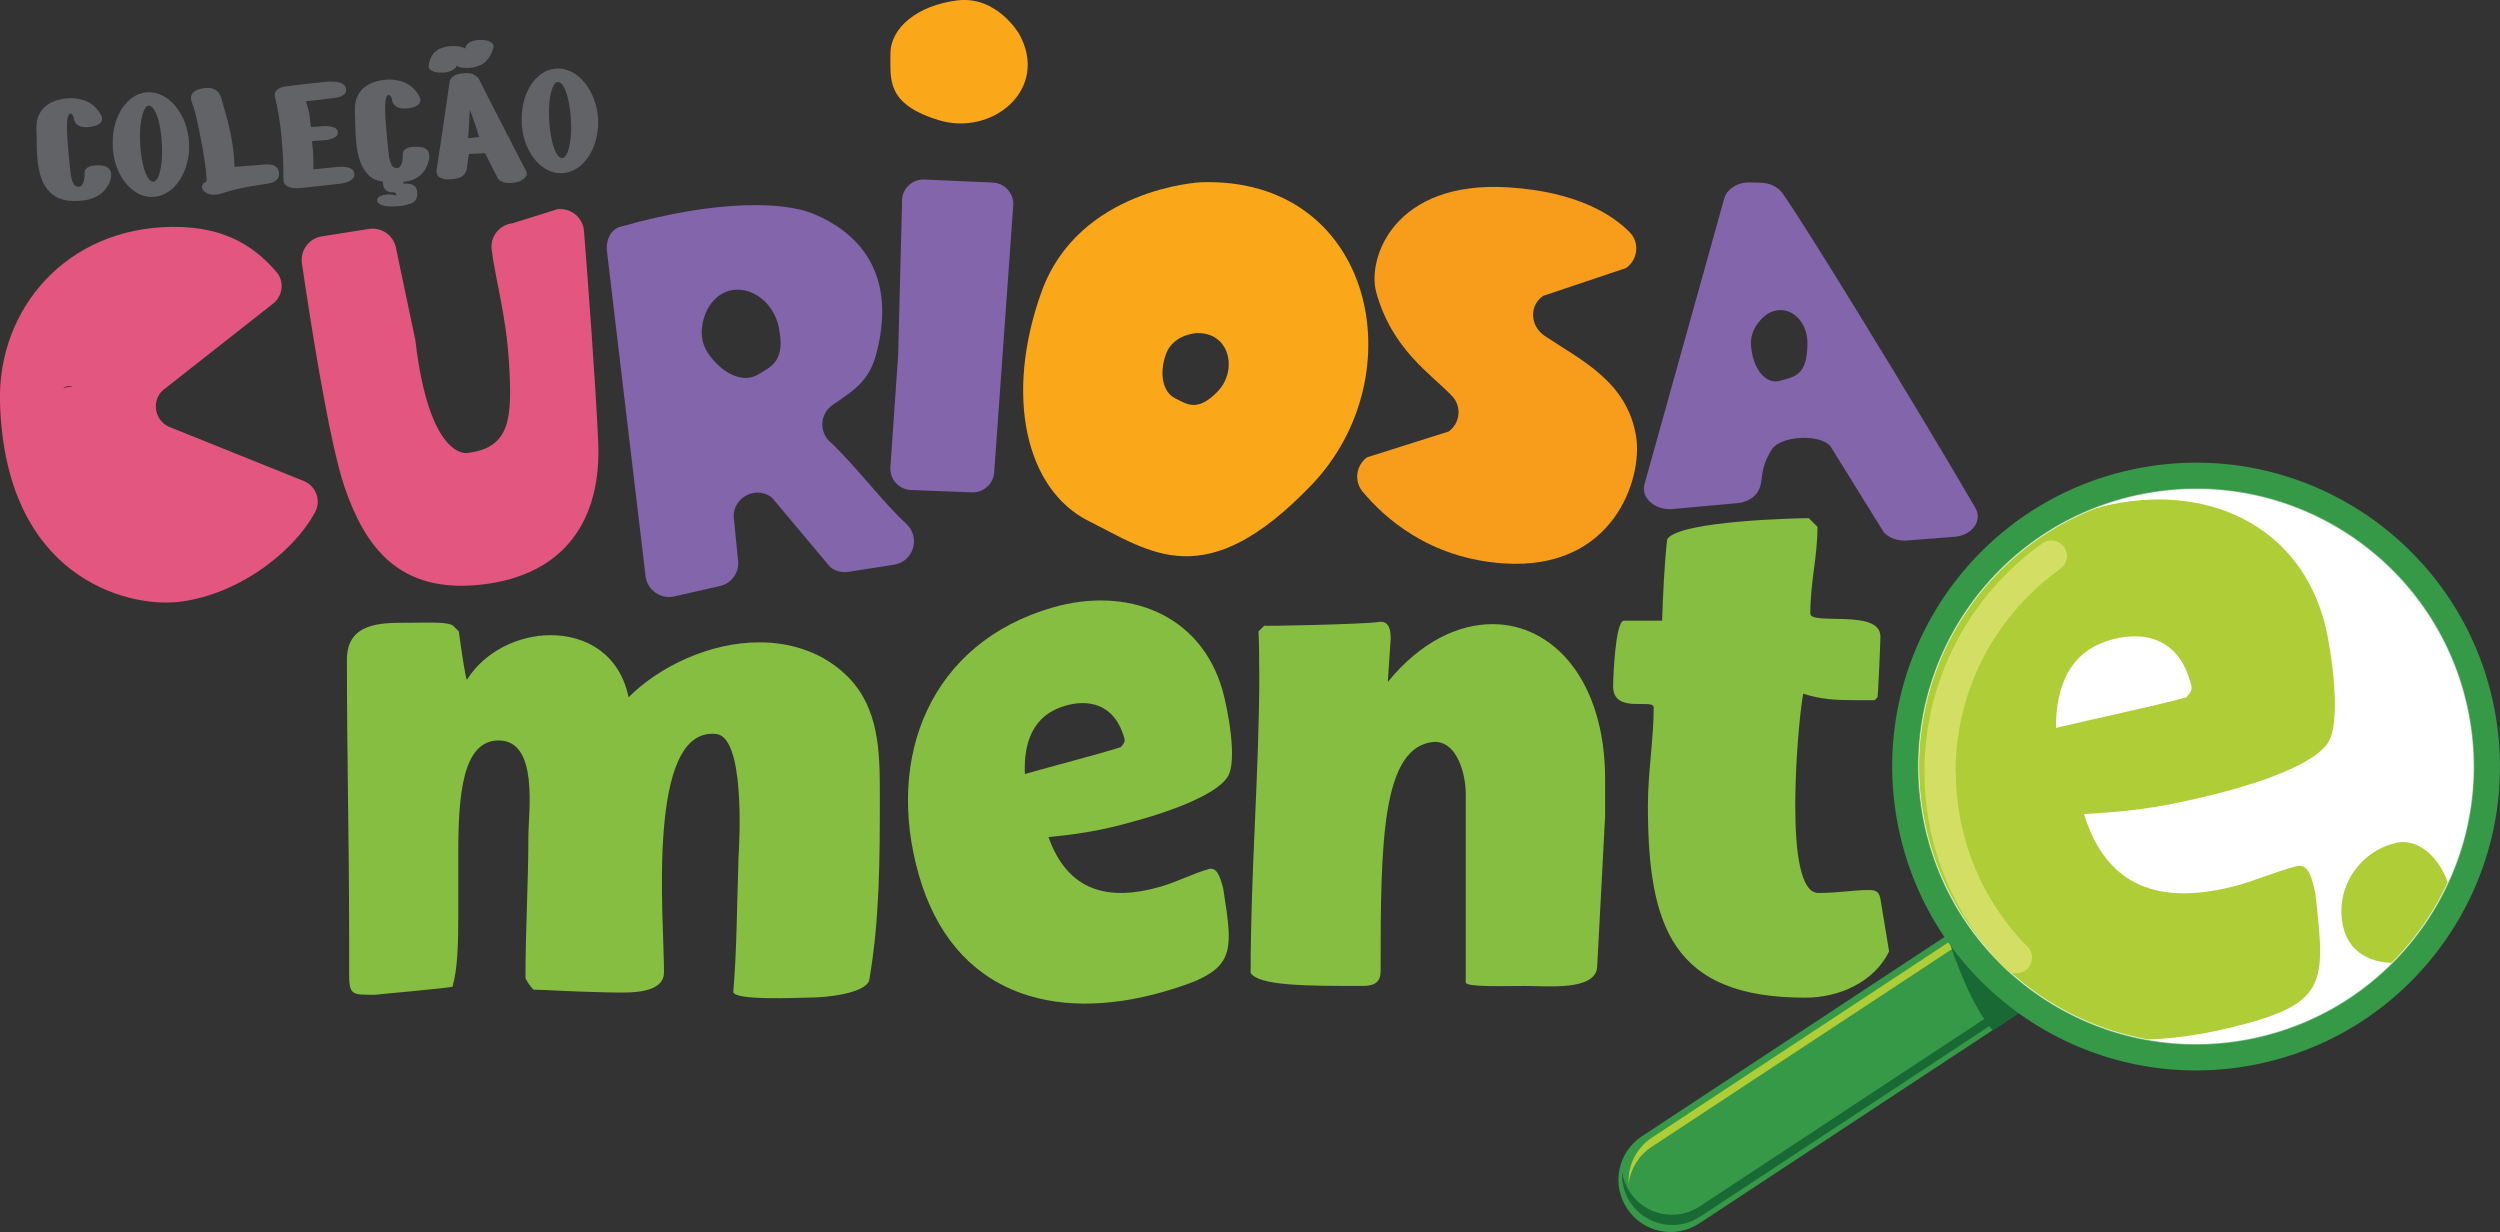 <?xml version="1.0" encoding="UTF-8"?>
<!DOCTYPE svg PUBLIC '-//W3C//DTD SVG 1.0//EN'
          'http://www.w3.org/TR/2001/REC-SVG-20010904/DTD/svg10.dtd'>
<svg height="89.28" viewBox="0 0 181.17 89.28" width="181.17" xmlns="http://www.w3.org/2000/svg" xmlns:xlink="http://www.w3.org/1999/xlink"
><rect x="0" y="0" width="181.17" height="89.28" fill="#333333" stroke="none"/><defs
  ><radialGradient cx="219.18" cy="255.3" fx="219.18" fy="255.3" gradientTransform="rotate(9.5 689.323 299.77) scale(.57)" gradientUnits="userSpaceOnUse" id="a" r="63.33"
    ><stop offset=".05" stop-color="#fff" stop-opacity=".3"
      /><stop offset=".75" stop-color="#fff" stop-opacity=".4"
    /></radialGradient
    ><clipPath id="b"
    ><circle cx="159.15" cy="55.55" fill="none" r="20.07" transform="rotate(-9.5 159.153 55.576)"
    /></clipPath
  ></defs
  ><path d="m12.64,43.64C9.24,43.93.38,41.93,0,29.19c-.2-6.79,4.81-12.7,12.52-12.75,4.15-.03,6.19,1.76,7.5,3.25.64.73.47,1.85-.33,2.39l-7.68,6.04c-1.08.71-.91,2.34.29,2.83l9.72,3.91c.88.36,1.27,1.4.82,2.24-1.65,3.08-5.89,6.18-10.2,6.55Z" fill="#e25680"
  /><path d="m24.98,35.33c-1.14-3.31-2.54-12.41-3.1-16.25-.14-.96.54-1.84,1.5-1.96l3.42-.54c.89-.1,1.7.48,1.89,1.36l1.4,6.67s.02.09.02.13c1.01,8.56,3.73,8.09,3.73,8.09,3.17-.37,3.28-2.51,3.05-6.48-.2-3.46-.98-6.04-1.26-8.26-.12-.95.56-1.8,1.51-1.91l3.26-1.02c.97-.11,1.84.6,1.92,1.57.27,3.46.85,11.1,1.03,15.32.24,5.56-2.36,9.61-8.42,10.31-6.06.7-8.48-2.78-9.95-7.03Z" fill="#e25680"
  /><path d="m65.09,25.56l.28-10.86c-.08-.94.68-1.73,1.62-1.69l4.94.22c.86.03,1.54.76,1.5,1.62l-1.38,19.33c-.03.86-.76,1.54-1.62,1.5l-4.41-.17c-.85-.03-1.51-.73-1.5-1.58l.57-8.24s0-.1,0-.14Z" fill="#8265ab"
  /><path d="m87,13.21s-8.83.43-11.53,7.96c-2.7,7.52-1.13,14.3,3.41,16.58,4.54,2.28,8.47,5.4,16.14-2.58,7.67-7.98,4.5-22.41-8.02-21.96Zm1.25,15.15c-1.47,1.53-2.23.93-3.1.5-.87-.44-1.17-1.74-.66-3.19.52-1.45,2.22-1.53,2.22-1.53,2.41-.09,3.01,2.69,1.54,4.22Z" fill="#faa819"
  /><path d="m69.36.03c2.9-.36,4.5,2.44,4.5,2.44,2.22,4-1.96,7.42-5.82,6.24-3.86-1.18-3.5-2.97-3.51-4.83,0-1.86,1.94-3.49,4.84-3.85Z" fill="#faa819"
  /><path d="m65.68,37.96c-1.71-1.55-3.82-4.39-5.52-5.93-.82-.74-.74-2.05.17-2.68,1.5-1.04,2.65-1.67,3.19-3.77,1.8-6.96-2.74-9.36-4.72-10.14-1.87-.73-6.48-1.1-13.87,1-.72.21-1.06,1.07-.94,1.81l2.8,23.57c.16.98,1.11,1.62,2.07,1.4l3.31-.75c.9-.2,1.47-1.08,1.3-1.98l-.27-2.76c-.29-1.55,1.49-2.63,2.74-1.67l4.23,5.04c.37.29.85.41,1.32.34l3.3-.52c1.42-.22,1.95-2,.88-2.96Zm-10.78-10.8c-.99.59-2.47.02-3.55-1.5-1.08-1.51-.06-3.3-.06-3.3,1.47-2.52,4.58-1.25,5.13,1.29.55,2.55-.53,2.91-1.52,3.51Z" fill="#8265ab"
  /><path d="m118.57,31.67c.47,2.99-1.62,9.68-9.58,9.16-5.43-.35-8.71-3.35-10.25-5.21-.63-.76-.47-1.9.33-2.48l5.91-1.87c.85-.61.96-1.83.24-2.58-1.54-1.61-4.35-3.37-5.49-7.52-.67-2.45,1.29-8.13,9.62-7.59,4.91.32,7.48,1.96,8.75,3.25.74.75.6,2.01-.28,2.6l-5.99,2.01c-1.04.71-.94,2.2.11,2.9,2.57,1.73,6,3.29,6.63,7.32Z" fill="#f89c1c"
  /><path d="m131.13,63.05h0c2.09,0,3.78,1.69,3.78,3.78v27.87h-7.56v-27.87c0-2.09,1.69-3.78,3.78-3.78Z" fill="#359947" transform="rotate(-123.37 131.127 78.876)"
  /><path d="m119.68,83.12l23.28-15.33,3.86,5.85.33-.22-4.16-6.31-23.28,15.33c-1.15.76-1.75,2.04-1.69,3.33.14-1.04.71-2.02,1.66-2.65Z" fill="#aecd36"
  /><path d="m145.35,72.82l-22.18,14.61c-1.69,1.11-3.95.64-5.06-1.04h0c-.3-.46-.48-.96-.56-1.47-.04.76.14,1.53.59,2.21h0c1.11,1.69,3.38,2.15,5.06,1.04l22.5-14.82-.35-.53Z" fill="#196935"
  /><path d="m141.11,67.78c.59,1.85,1.76,5.09,3.29,6.88l2.03-1.33-2.25-3.42-2.48-2.52-.58.38Z" fill="#196935"
  /><circle cx="159.15" cy="55.55" fill="#359947" r="22.02" transform="rotate(-9.5 159.153 55.576)"
  /><circle cx="159.15" cy="55.55" fill="#fff" r="20.11" transform="rotate(-9.5 159.153 55.576)"
  /><circle cx="159.15" cy="55.55" fill="url(#a)" r="20.16" transform="rotate(-9.5 159.153 55.576)"
  /><g clip-path="url(#b)" fill="#aecd36"
  ><path d="m152.4,36.69c7.3-1.77,14.31,1.23,16.13,8.73.36,1.5,1.26,6.99.11,8.5-1.36,1.85-6.51,3.24-8.28,3.67-3,.73-5.2,1.19-9.34,1.4,1.66,5.38,5.55,6.53,10.67,5.29,1.64-.4,3.19-1.13,4.76-1.51.82-.2,1.07.82,1.28,1.71l.05.2c.75,6.68.95,8.08-6.22,9.81-10.85,2.63-20.46-.68-23.29-12.34-2.79-11.53,2.12-22.54,14.13-25.45Zm-3.4,16.06c2.52-.61,6.99-1.55,9.43-2.21.34-.37.45-.54.36-.88-.96-3.96-4.18-3.83-5.99-3.24-3.36,1.03-3.81,4.25-3.81,6.34Z"
    /><path d="m173.55,61.1c1.98-.48,3.55,1.52,3.99,3.37.58,2.39-.48,4.59-2.73,5.14-1.98.48-4.41-.02-4.99-2.4-.68-2.8,1.13-5.47,3.72-6.1Z"
  /></g
  ><path d="m4.66,28.09c.1,0,.78-.12.5-.12-.1,0-.78.12-.5.12h0Z" fill="#231f20"
  /><path d="m25.3,67.79c0-6.91-.16-12.82-.16-19.99,0-2.67,2.46-2.67,4.29-2.67,1.67,0,3.14-.1,3.45.26l.37.37c.16,1.2.47,3.3.58,3.51,1.31-2.09,3.77-3.24,6.07-3.24,2.62,0,5.02,1.41,5.65,4.5,2.25-2.25,5.91-3.98,9.47-3.98,2.35,0,4.66.73,6.44,2.51,2.25,2.3,2.3,5.39,2.3,8.53,0,4.55,0,9.05-.78,13.5-.42.94-3.19,1.2-4.24,1.2-.63,0-5.6.26-5.6-.42.26-3.03.26-6.28.37-9.37v-.21c.1-1.52.47-8.9-1.62-9.1-5.08-.52-3.77,13.4-3.77,17.27,0,1.26-1.62,1.47-3.03,1.47-1.2,0-1.94-.05-2.35-.05-.63,0-3.51-.16-4.08-.16-.21-.21-.47-.58-.58-.84,0-3.51.21-6.91.21-10.26,0-1.73.78-6.96-2.15-6.96-2.62,0-2.93,3.92-2.93,8.22v4.55c0,1.99-.05,3.82-.42,5.08-.94.16-5.18.52-5.6.58h-.16c-1.57,0-1.73,0-1.73-1.62v-2.67Z" fill="#85be40"
  /><path d="m76.3,44.02c5.38-1.55,10.7.46,12.29,5.99.32,1.11,1.16,5.17.35,6.32-.95,1.42-4.75,2.62-6.05,2.99-2.21.64-3.84,1.05-6.91,1.34,1.41,3.95,4.34,4.68,8.11,3.6,1.21-.35,2.34-.95,3.5-1.28.6-.17.82.58,1.01,1.23l.04.15c.77,4.95.96,5.99-4.32,7.51-8,2.3-15.26.15-17.73-8.45s.86-16.86,9.71-19.4Zm-2.02,12.07c1.86-.54,5.16-1.38,6.95-1.95.24-.29.32-.42.24-.67-.84-2.92-3.23-2.72-4.56-2.23-2.47.87-2.7,3.28-2.64,4.84Z" fill="#85be40"
  /><path d="m91.25,48.64c0-.94,0-1.94-.05-2.88l.42-.42c-.05.05,7.17-.1,8.22-.26.84-.16.94.58.94,1.2l-.21,3.14c2.35-2.88,5.08-4.19,7.59-4.19,4.4,0,8.16,4.08,8.16,11.25v2.67l-.58,10.99c-.21,1.67-3.61,1.31-5.23,1.31s-4.29.1-4.29-.26v-13.66c0-1.36-.58-3.77-2.25-3.77-3.87.26-3.92,7.38-3.92,16.64,0,.94-.68,1.05-1.36,1.05-3.98,0-7.43,0-8.06-.94,0-7.43.63-14.6.63-21.87Z" fill="#85be40"
  /><path d="m119.83,51.26c0-.68-2.93.52-2.93-1.52,0-.63.16-4.76.78-4.76h2.77c.05-1.57.16-4.13.37-5.91.89-1.36,9.73-1.52,10.26-1.52l.63.63c0,2.2-.52,3.98-.52,6.28,0,.89,5.08-.37,5.08,1.67,0,.42-.16,4.13-.21,4.4l-.21.21h-1.52c-1.26,0-2.36-.05-3.66-.47-.26,1.57-.57,4.97-.57,8.11,0,3.35.37,6.33,1.67,6.33,1.57,0,2.46-.21,3.66-.21.42,0,.73.05.84.63l.63,3.82c-1.1,2.25-3.66,3.35-6.07,3.35-9.58,0-11.41-5.08-11.41-13.92,0-2.41.42-4.81.42-7.12Z" fill="#85be40"
  /><path d="m141.72,55.94c0-6.07,2.99-11.43,7.58-14.71.3-.22.49-.56.49-.93h0c0-.91-1.03-1.46-1.78-.93-5.17,3.68-8.55,9.73-8.55,16.56,0,5.56,2.24,10.6,5.86,14.27.53.53,1.42.4,1.79-.25h0c.24-.43.18-.98-.17-1.33-3.22-3.26-5.2-7.74-5.2-12.68Z" fill="#d2df64"
  /><path d="m143.15,36.8c-4.53-7.77-12.72-21.11-14.01-22.84-.32-.43-.9-.7-1.53-.72l-.77-.02c-.91-.03-1.7.47-1.89,1.17l-5.78,20.71c-.26.99.76,1.89,2.02,1.79l4.72-.43c.59-.05,1.11-.32,1.41-.73.58-.79.06-1.56,1.08-3.16.63-.98,3.41-1.15,4.23-.26l3.88,6.26c.39.42,1.03.65,1.68.6l3.45-.27c1.28-.1,2.05-1.17,1.51-2.1Zm-14.13-9.21c-1.07.32-2.01-.87-2.13-2.59-.09-1.37,1.12-2.2,1.12-2.2,1.41-.95,2.97.28,2.97,2.03.01,2.44-.96,2.46-1.97,2.76Z" fill="#8265ab"
  /><path d="m7.87,13.35c-.08.17-.2.34-.37.52-.17.18-.4.33-.7.46-.3.13-.67.21-1.13.23-.55.03-1.01-.03-1.37-.18-.36-.15-.65-.37-.87-.66-.22-.29-.38-.61-.49-.97-.11-.36-.18-.74-.22-1.14-.04-.4-.06-.78-.06-1.16,0-.38-.01-.72-.02-1.02-.02-.46.04-.83.19-1.12.14-.29.33-.52.56-.68.23-.16.47-.29.73-.36.26-.08.49-.12.7-.14.42-.05.85,0,1.3.15.44.15.81.45,1.11.9.15.23.2.41.16.54-.05.14-.14.24-.28.31-.14.07-.28.12-.43.14-.15.03-.24.04-.28.04-.28.02-.49-.01-.64-.08-.15-.07-.25-.16-.31-.26-.06-.1-.1-.2-.1-.29,0-.07-.03-.14-.07-.21-.04-.07-.09-.12-.15-.14-.06-.02-.11.01-.16.1-.05.09-.09.26-.11.51-.01.2-.01.46,0,.79.01.32.04.67.07,1.03.03.36.06.7.09,1.02.03.32.07.68.12,1.09.06.26.13.45.21.57.08.13.2.19.34.19.11,0,.2-.04.26-.13.06-.09.1-.18.13-.29.02-.11.04-.25.05-.41-.02-.14,0-.25.03-.35.04-.09.12-.18.26-.25.13-.07.34-.11.63-.12.29,0,.5.03.64.1.14.07.24.16.29.27.05.11.08.25.08.42-.04.23-.1.43-.17.6Z" fill="#626366"
  /><path d="m8.18,10.63c-.04-.69.04-1.33.25-1.92.21-.59.51-1.07.91-1.43.4-.37.84-.56,1.35-.59.37-.02.73.06,1.08.23.35.18.66.43.94.77.28.34.51.73.68,1.18.17.45.28.93.31,1.45.03.52-.02,1.01-.14,1.48-.12.47-.3.88-.54,1.25-.24.37-.52.66-.85.87-.33.21-.68.33-1.05.35-.5.03-.97-.12-1.41-.43-.44-.32-.79-.75-1.07-1.31-.28-.56-.43-1.19-.47-1.89Zm1.98-.17c.03.5.09.96.18,1.38.09.42.21.74.34.98.14.24.28.36.42.35.15,0,.27-.14.38-.39.11-.25.18-.59.23-1.02.04-.42.05-.89.02-1.39-.03-.51-.09-.97-.18-1.38-.09-.41-.21-.74-.34-.98s-.28-.36-.42-.35c-.15,0-.27.14-.38.4-.11.26-.18.6-.23,1.02-.04.42-.05.88-.02,1.4Z" fill="#626366"
  /><path d="m17.02,12.09s.09,0,.23-.02c.15-.01.33-.03.54-.04.22-.02.43-.03.64-.05s.46-.04.76-.06c.19-.01.35,0,.48.02.13.02.25.08.36.17.1.09.17.23.19.43.02.19-.03.34-.14.46-.11.12-.25.2-.4.24-.16.05-.36.09-.61.12-.35.05-.67.1-.96.15-.28.05-.59.12-.93.19-.33.08-.65.17-.96.27-.31.1-.56.15-.77.14-.21,0-.37-.05-.48-.12-.12-.07-.2-.14-.25-.22-.05-.08-.08-.13-.08-.16-.01-.06,0-.14.04-.23.04-.09.12-.16.24-.2.04-.01.06-.14.04-.37-.01-.24-.05-.54-.1-.92-.05-.37-.12-.78-.19-1.22-.08-.44-.16-.87-.25-1.3-.09-.43-.18-.81-.26-1.14-.08-.33-.16-.58-.23-.74-.1-.25-.12-.44-.06-.58.06-.14.15-.25.27-.32.12-.07.29-.13.5-.18.23-.04.43-.05.59-.03.16.02.32.09.47.19.15.11.26.3.34.56.1.35.22.76.35,1.24.14.47.26,1.02.38,1.64.12.62.2,1.32.23,2.1Z" fill="#626366"
  /><path d="m19.95,7.14c-.04-.14-.05-.27-.03-.38.02-.11.1-.21.22-.3.12-.09.32-.16.59-.2s.59-.08.94-.12c.35-.04.69-.07,1.01-.11.32-.04.69-.07,1.11-.12.23,0,.43,0,.59.02.16.02.31.07.44.14.13.07.22.19.25.34.03.15.01.28-.07.37s-.18.16-.3.21c-.12.05-.27.08-.46.11l-2.07.24c.07.22.12.4.16.54.04.14.06.26.08.37.01.09.03.22.05.37.02.15.04.34.07.58l.96-.06c.19,0,.35,0,.48.03.13.02.24.06.34.12.1.05.16.14.17.26.02.15-.03.28-.15.36-.12.08-.25.14-.38.17-.13.03-.22.05-.25.06-.03,0-.09,0-.21.02-.11.01-.24.02-.37.03s-.31.02-.51.03c.02.25.04.46.06.62.02.16.03.31.03.43,0,.11,0,.25.01.41,0,.16,0,.36,0,.59l1.75-.17c.22-.02.42-.02.57,0s.3.06.42.13c.13.07.2.18.22.34.03.15,0,.28-.11.38-.1.1-.22.18-.35.23-.14.05-.31.1-.53.13l-2.8.31c-.27.02-.49.03-.66,0-.18-.02-.33-.08-.47-.17-.14-.09-.21-.24-.21-.45,0-.28,0-.71-.02-1.31-.02-.59-.07-1.29-.15-2.08-.08-.79-.22-1.62-.42-2.49Z" fill="#626366"
  /><path d="m27.74,13.16c-.44-.06-.79-.22-1.05-.49-.26-.26-.46-.59-.59-.97-.13-.38-.22-.79-.27-1.23-.05-.44-.07-.86-.08-1.28s-.02-.78-.03-1.11c-.02-.46.04-.83.19-1.12.14-.29.33-.52.56-.68.23-.16.47-.29.73-.36.26-.08.49-.12.7-.14.42-.05.85,0,1.29.15.44.15.81.45,1.11.9.15.23.2.41.15.54-.05.14-.14.24-.28.31-.14.07-.28.12-.43.14-.15.03-.24.04-.28.04-.28.02-.49-.01-.64-.08-.15-.07-.25-.16-.31-.26-.06-.1-.1-.2-.1-.29,0-.07-.03-.14-.07-.21-.04-.07-.09-.12-.15-.14-.06-.02-.11.01-.16.1-.05.09-.09.26-.11.51-.01.2-.01.46,0,.79.01.32.04.67.07,1.03.03.36.06.7.09,1.02.03.32.07.68.12,1.09.06.26.13.45.2.57.08.13.19.19.35.19.11,0,.2-.04.26-.13.06-.09.1-.18.13-.29.02-.11.04-.25.05-.41-.02-.14,0-.25.03-.35.04-.09.12-.18.26-.25.13-.07.35-.11.63-.12.29,0,.5.03.64.1.14.07.24.16.29.27.05.11.07.25.08.42-.06.32-.15.58-.27.8-.12.22-.31.42-.56.61-.26.18-.61.3-1.06.35-.03,0-.03.02-.01.05.02.03.03.06.03.08.19-.01.35,0,.47.02.12.02.23.08.34.17.1.09.16.23.18.43.03.39-.1.65-.38.78-.29.13-.67.22-1.15.24-.48.03-.83,0-1.05-.09-.21-.09-.32-.2-.33-.33,0-.13.06-.23.2-.3.14-.07.29-.11.47-.13.17-.03.41,0,.72.06,0-.15-.06-.22-.2-.22-.22,0-.38-.03-.49-.11-.11-.08-.18-.17-.22-.27-.04-.1-.06-.19-.06-.28,0-.08,0-.12-.01-.12Z" fill="#626366"
  /><path d="m35.77,3.35s-.02.08-.02.13l-.04.13c-.04.14-.1.28-.18.41-.07.13-.16.25-.25.35-.06.06-.12.12-.18.18-.06.06-.14.1-.23.14-.13.06-.26.11-.39.15-.13.04-.29.07-.48.08h-.37c-.1,0-.21-.02-.3-.05-.1-.03-.19-.06-.27-.09-.01.09-.05.15-.1.18-.05.03-.11.07-.17.12-.1.06-.21.1-.32.13-.12.03-.24.05-.38.05-.21.01-.4,0-.58-.05-.18-.05-.32-.13-.41-.24-.01-.03-.02-.05-.02-.07,0-.02-.01-.04-.02-.07.02-.24.08-.46.18-.67.1-.21.22-.37.38-.47.03-.02.06-.04.09-.07.03-.03.06-.05.09-.06.13-.05.26-.1.4-.14s.29-.07.46-.08h.36c.24,0,.46.06.66.16,0,0,.02,0,.03.02.02-.06.04-.13.07-.21.09-.16.26-.28.49-.34.23-.07.48-.09.74-.07.26.02.46.08.6.19.09.06.14.13.16.24Zm-3.16,2.47c.03-.1.12-.2.26-.31.14-.1.38-.17.72-.2.3-.03.53,0,.69.07.16.07.3.18.42.33.22.44.42.84.6,1.2.19.36.39.76.62,1.2.22.44.45.88.68,1.33.23.45.45.87.65,1.26.2.39.37.72.51.99.14.27.22.43.26.5.09.16.14.27.15.34.01.07.01.12,0,.14-.01.02-.02.04-.02.05-.05.12-.17.24-.34.34-.17.1-.38.16-.63.19-.35.03-.6,0-.76-.07-.16-.07-.27-.15-.32-.23-.05-.08-.07-.12-.06-.11-.2-.39-.38-.72-.51-.99-.14-.27-.27-.52-.38-.75-.23.01-.43.02-.58.03-.16,0-.35.02-.58.03-.03.12-.05.27-.08.45-.02.18-.05.41-.09.69-.07.21-.18.38-.34.49-.16.11-.43.18-.81.2-.29.02-.5,0-.65-.06-.15-.06-.25-.13-.3-.21-.05-.08-.08-.19-.09-.32.01-.09.04-.27.08-.55s.09-.61.15-1,.12-.8.19-1.24c.07-.44.13-.87.19-1.3.06-.43.12-.82.17-1.18.05-.35.1-.75.17-1.18,0,0,0-.05.04-.15Zm1.44,2.12s-.01.1-.01.21l-.03.37c0,.2-.02.41-.03.64s-.03.44-.04.64c-.01.1-.02.17-.03.2h.17c.1-.02.22-.03.34-.04.12-.02.23-.03.32-.03-.04-.07-.07-.15-.1-.26-.03-.11-.06-.21-.09-.3-.06-.2-.13-.4-.21-.61s-.15-.41-.21-.6c-.03-.1-.06-.17-.08-.2Z" fill="#626366"
  /><path d="m37.82,8.91c-.04-.69.04-1.33.25-1.92.21-.59.51-1.07.91-1.43.4-.37.84-.56,1.35-.59.37-.02.73.06,1.08.23.35.18.66.43.94.77.28.34.51.73.68,1.18.17.45.28.93.31,1.45.03.52-.02,1.01-.14,1.48-.12.47-.3.88-.54,1.25-.24.37-.52.66-.85.87-.33.21-.68.33-1.05.35-.5.03-.97-.12-1.41-.43s-.79-.75-1.07-1.31-.43-1.19-.47-1.89Zm1.98-.17c.03.5.09.96.18,1.38.09.42.21.74.34.98.14.24.28.36.42.35.15,0,.27-.14.38-.39.11-.25.18-.59.23-1.02.04-.42.05-.89.02-1.39-.03-.51-.09-.97-.18-1.38-.09-.41-.21-.74-.34-.98s-.28-.36-.42-.35c-.15,0-.27.14-.38.4-.11.26-.18.6-.23,1.02-.04.42-.05.88-.02,1.4Z" fill="#626366"
/></svg
>

